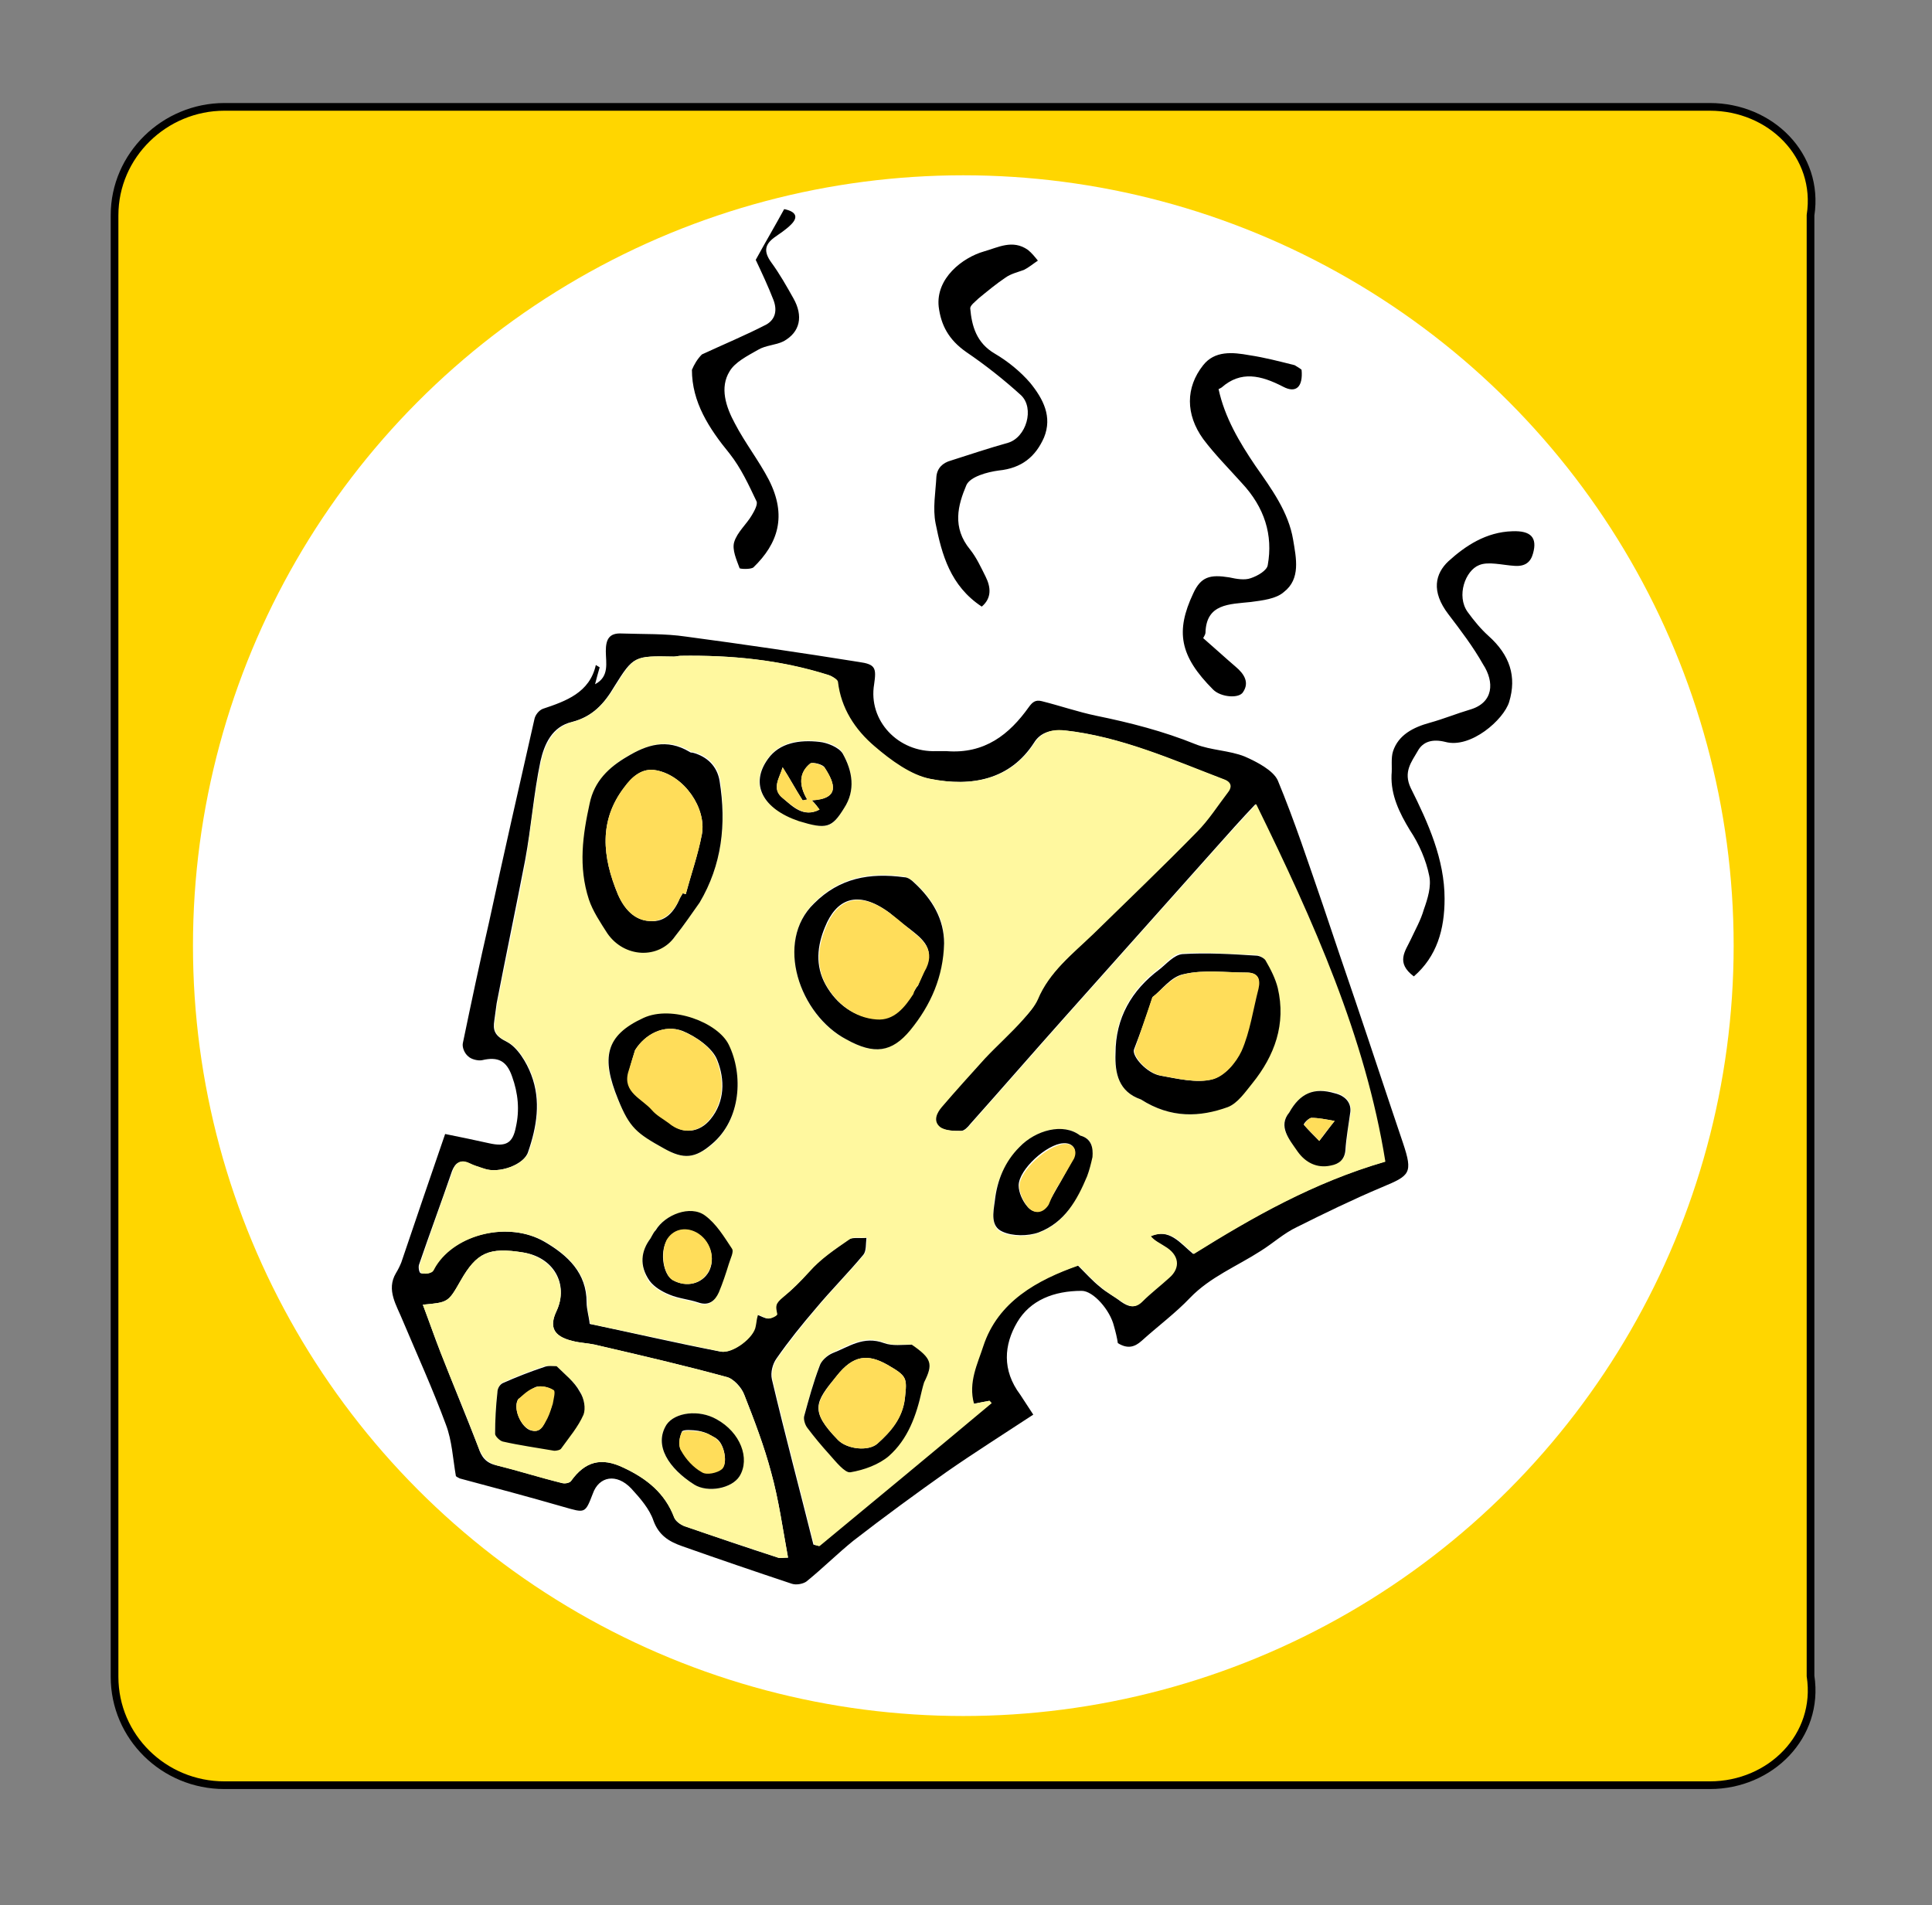<svg version="1.1" id="Layer_1" xmlns="http://www.w3.org/2000/svg" x="0" y="0" viewBox="0 0 251.3 247.8" xml:space="preserve"><rect x="0" y="0" width="251.3" height="247.8" fill="#808080" stroke="none"/><style>.st2{fill:#fff89f}.st3{fill:#ffdd5a}</style><path d="M222.4 232.2H29.2c-7.9 0-14.3-6.3-14.3-14.1V28c0-7.8 6.5-14.1 14.3-14.1h193.2c7.9 0 14.3 6.3 13.1 14.1v190c1.2 7.8-5.2 14.2-13.1 14.2z" fill="#ffd600" stroke="#000" stroke-miterlimit="10"/><circle cx="125.3" cy="123" r="100.2" fill="#fff"/><g><path d="M59.8 192.3c4.5 1.2 9 2.4 13.5 3.7 2.8.8 2.8.9 3.8-1.7.8-2.3 3.1-2.7 5-.7 1.2 1.3 2.4 2.7 2.9 4.2.7 1.9 2 2.7 3.7 3.3 4.8 1.7 9.5 3.3 14.3 4.9.6.2 1.5 0 1.9-.3 2.1-1.7 4-3.6 6.1-5.3 4-3.1 8.1-6.1 12.2-9 3.6-2.5 7.4-4.9 11.2-7.4-.6-.9-1.1-1.7-1.7-2.6-2.4-3.2-2.1-6.5-.4-9.4 1.7-2.9 4.8-4.1 8.4-4.1 1.5 0 3.7 2.5 4.2 4.6.2.7.4 1.5.5 2.2 1.3.8 2.2.5 3.1-.3 2.1-1.9 4.4-3.6 6.3-5.6 2.6-2.7 6.1-4.1 9.2-6.1 1.6-1 3-2.3 4.7-3.1 3.6-1.8 7.3-3.6 11.1-5.2 3.6-1.5 4-1.8 2.7-5.7-2.1-6.2-4.1-12.3-6.2-18.5-1.4-4.1-2.8-8.2-4.2-12.4-1.9-5.5-3.7-11-5.9-16.3-.6-1.3-2.7-2.4-4.3-3.1-2-.8-4.4-.8-6.4-1.6-4.2-1.7-8.5-2.8-12.9-3.7-2.4-.5-4.7-1.3-7.1-1.9-.8-.2-1.2.1-1.7.8-2.5 3.5-5.7 6.1-10.7 5.7h-1.3c-5 .2-8.9-4-8.1-8.7.3-2.1.2-2.6-2-2.9-7.5-1.2-15-2.3-22.5-3.3-2.7-.4-5.5-.3-8.3-.4-1.7-.1-2.1.8-2.1 2.3s.5 3.3-1.4 4.3c.2-.8.4-1.5.6-2.2-.2-.1-.3-.2-.5-.3-.8 3.6-3.9 4.7-6.9 5.7-.5.2-1 .8-1.1 1.4-2 8.8-4 17.6-5.9 26.4-1.2 5.2-2.3 10.4-3.4 15.7-.1.5.2 1.3.7 1.7.4.4 1.3.6 1.8.5 2.1-.5 3.2.1 3.9 2.1.8 2.2 1 4.4.5 6.6-.4 2.1-1.3 2.6-3.5 2.1-1.8-.4-3.7-.8-5.7-1.2-1.9 5.5-3.8 11.1-5.7 16.7-.2.5-.4.9-.7 1.4-1.3 2.2.1 4.2.9 6.2 1.9 4.5 3.9 8.9 5.6 13.5.8 2.1.9 4.4 1.3 6.7.1.1.3.2.5.3zm68.9-10.1c.1.1.2.2.2.3-7.5 6.2-15 12.4-22.4 18.6-.2-.1-.4-.1-.7-.2-1.8-7.2-3.7-14.3-5.4-21.5-.2-.9.1-2 .6-2.7 1.6-2.3 3.3-4.4 5.1-6.5 2-2.4 4.2-4.6 6.2-7 .4-.5.3-1.4.4-2.2-.8.1-1.7-.1-2.3.2-1.8 1.3-3.8 2.5-5.2 4.2-1 1.2-2.2 2.4-3.4 3.3-1.1.8-1 1.2-.8 2.2 0 .2-.7.6-1.1.6s-.9-.3-1.4-.5c-.1.6-.2 1.1-.3 1.5-.2 1.5-3 3.6-4.5 3.3-5.7-1.1-11.3-2.4-17-3.6-.1-1-.4-1.9-.4-2.8 0-3.8-2.4-6.1-5.5-7.9-4.7-2.7-11.6-1-14.2 3.2-.2.3-.3.7-.6.8-.4.2-.9.2-1.3.1-.2-.1-.3-.8-.2-1.1 1.4-4.1 2.9-8.1 4.3-12.2.4-1 1-1.5 2.2-1 .6.3 1.3.5 1.9.7 2 .7 5.3-.5 5.8-2.2 1.1-3.2 1.7-6.6.4-10-.6-1.6-1.8-3.6-3.2-4.3-1.6-.8-1.8-1.5-1.6-2.8.1-.7.2-1.5.3-2.2 1.2-6.2 2.5-12.4 3.7-18.6.8-4.3 1.1-8.6 2-12.9.5-2.2 1.5-4.5 4.1-5.1 2.7-.7 4.2-2.4 5.5-4.6 2.5-4 2.6-4 7.7-3.9.3 0 .6-.1.9-.1 6.5-.1 12.9.5 19.2 2.5.5.1 1.2.6 1.2.9.4 3.4 2.2 6.2 4.8 8.4 2.1 1.8 4.6 3.7 7.2 4.2 5.5 1.1 10.5.1 13.6-4.7.8-1.3 2.1-1.7 3.9-1.6 7.3.8 14 3.8 20.8 6.4 1 .4.9 1 .4 1.7-1.3 1.7-2.5 3.5-4 5.1-4.4 4.5-9 8.9-13.5 13.3-2.7 2.6-5.7 5-7.2 8.5-.4 1-1.2 1.9-1.9 2.6-1.6 1.7-3.4 3.3-5 5.1-1.9 2.1-3.8 4.2-5.6 6.3-.7.8-1.3 1.8-.2 2.6.7.5 1.8.5 2.8.5.4 0 .9-.5 1.2-.9 4.1-4.6 8.1-9.2 12.2-13.8l19.8-22.2c1.6-1.8 3.2-3.6 5.1-5.6 7.5 15.3 14.2 30.3 16.8 46.5-9.3 2.7-17.2 7.2-24.9 12-1.7-1.4-3.1-3.4-5.6-2.3.5.6 1.2.9 1.8 1.3 1.8 1.2 2.1 2.8.6 4.1-1.2 1-2.4 2-3.5 3.1-.9.9-1.7.7-2.7 0-.9-.7-1.9-1.2-2.7-1.9-1-.8-1.8-1.7-2.9-2.8-5.3 1.8-10.4 4.6-12.4 10.5-.7 2.3-2 4.8-1.2 7.5 1-.2 1.6-.3 2.1-.4zM55 169.7c3.3-.3 3.3-.3 4.9-3.1 2.1-3.7 3.7-4.4 8.1-3.7 4 .6 6 4.1 4.4 7.6-1 2.1-.4 3.3 2 3.9 1.1.3 2.3.3 3.4.6 5.6 1.3 11.2 2.6 16.7 4.1.9.2 2 1.4 2.3 2.3 1.3 3.3 2.6 6.7 3.5 10.1 1 3.6 1.5 7.3 2.2 11.1-.7 0-1 .1-1.3 0-4.1-1.3-8.1-2.7-12.2-4.1-.5-.2-1.1-.6-1.3-1.1-1.2-3.2-3.6-5.1-6.6-6.5-2.9-1.4-5-.8-6.8 1.7-.2.3-.8.4-1.2.3-2.8-.7-5.6-1.6-8.5-2.3-1.4-.3-2-1.1-2.4-2.4-1.6-4.1-3.3-8.2-4.9-12.3-.8-2-1.5-4.1-2.3-6.2zM168.4 47.5c-2-.5-3.9-1-5.9-1.3-2.2-.4-4.5-.6-6 1.3-2.3 2.9-2.3 6.4 0 9.6 1.5 2 3.3 3.8 5 5.7 3 3.2 4.1 6.8 3.4 10.7-.1.7-1.3 1.4-2.2 1.7-.8.3-1.9.1-2.8-.1-2.5-.4-3.7-.1-4.7 2.1-2.3 4.9-1.8 8.1 2.6 12.5 1 1 3.4 1.2 3.9.3.8-1.2.2-2.3-1-3.3-1.4-1.2-2.7-2.4-4.2-3.7.1-.2.3-.5.3-.7.1-3.8 3.1-3.7 5.9-4 1.5-.2 3.3-.4 4.3-1.3 2.2-1.7 1.6-4.4 1.2-6.8-.6-3.6-2.8-6.6-4.9-9.6-2.1-3.1-4-6.3-4.8-10 .1 0 .2-.1.4-.2 2.5-2.2 5.1-1.6 8-.1 1.7.9 2.6 0 2.4-2.2-.2-.2-.6-.4-.9-.6zM90 48.1c0 4.2 2.2 7.6 4.9 10.9 1.5 1.9 2.5 4.1 3.5 6.2.2.4-.3 1.3-.6 1.8-.7 1.2-1.9 2.2-2.3 3.5-.3 1 .3 2.3.7 3.4 0 .1 1.4.2 1.8-.1 3.2-3.1 4.4-6.7 2-11.4-1.3-2.5-3.1-4.8-4.4-7.3-1.2-2.2-2-4.7-.7-6.8.7-1.2 2.3-2 3.7-2.8 1-.6 2.3-.6 3.3-1.1 2.2-1.2 2.6-3.3 1.3-5.6-.9-1.6-1.8-3.2-2.9-4.7-1-1.4-.8-2.3.4-3.2.7-.5 1.5-1 2.2-1.7 1-1 .6-1.7-.9-2-1.2 2.2-2.5 4.4-3.7 6.6.8 1.7 1.6 3.4 2.3 5.2.5 1.3.3 2.5-.9 3.2-2.7 1.4-5.6 2.6-8.4 3.9-.6.6-1 1.3-1.3 2zM183.9 127c3-2.6 4-6.1 4-10.1 0-5.1-2.1-9.8-4.4-14.4-1-2.1.1-3.4.9-4.8.7-1.3 2-1.6 3.6-1.2 3.3.9 7.6-2.9 8.3-5.2 1-3.3.1-6.1-2.7-8.6-1-.9-1.9-2-2.7-3.1-1.5-2.1-.3-5.4 1.5-6.1 1.2-.5 3 0 4.6.1 1.4.1 2.1-.5 2.4-1.6.6-2.1-.3-3-2.7-2.9-3.4.1-6.1 1.9-8.3 3.9-1.7 1.6-2.3 3.9 0 6.9 1.6 2.1 3.2 4.2 4.5 6.5 1.5 2.3 1.4 5-1.7 5.9-1.7.5-3.4 1.2-5.2 1.7-2.2.6-4.1 1.6-4.8 3.7-.3.9-.1 2.1-.2 3.1-.1 2.6 1 4.9 2.4 7.2 1.2 1.8 2.1 3.9 2.5 5.9.3 1.4-.2 3-.7 4.4-.4 1.4-1.1 2.6-1.7 3.9-.7 1.5-2 3 .4 4.8zM127.7 78.9c1.3-1.1 1.2-2.5.5-3.9-.6-1.2-1.2-2.5-2-3.5-2.4-2.9-1.6-5.8-.5-8.4.5-1.1 2.7-1.7 4.2-1.9 3-.3 4.8-1.8 5.9-4.3 1.1-2.7-.1-5-1.8-7.1-1.3-1.5-2.9-2.8-4.6-3.8-2.4-1.4-3-3.6-3.2-5.9 0-.4.7-.9 1.1-1.3 1.1-.9 2.3-1.9 3.5-2.7.7-.5 1.6-.7 2.4-1 .6-.3 1.2-.8 1.8-1.2-.4-.5-.8-1-1.3-1.4-2-1.4-3.9-.3-5.7.2-2.8.8-6.3 3.5-5.9 7.2.3 2.4 1.3 4.3 3.6 5.9 2.5 1.7 4.9 3.6 7.1 5.6 1.8 1.7.7 5.5-1.7 6.2-2.5.7-4.9 1.5-7.4 2.3-1.1.3-1.8 1-1.9 2.1-.1 2-.5 4.1-.1 6.1.8 4 1.9 8.1 6 10.8z"/><path class="st2" d="M128.7 182.2c-.6.1-1.1.2-2 .4-.8-2.8.5-5.3 1.2-7.5 1.9-5.8 7-8.6 12.4-10.5 1.1 1.1 1.9 2 2.9 2.8.8.7 1.8 1.3 2.7 1.9 1 .7 1.8.9 2.7 0 1.1-1.1 2.3-2 3.5-3.1 1.5-1.3 1.3-3-.6-4.1-.6-.4-1.3-.7-1.8-1.3 2.6-1.1 3.9.9 5.6 2.3 7.7-4.8 15.6-9.3 24.9-12-2.6-16.2-9.3-31.2-16.8-46.5-1.9 2.1-3.5 3.8-5.1 5.6l-19.8 22.2c-4.1 4.6-8.1 9.2-12.2 13.8-.3.4-.8.9-1.2.9-.9 0-2.1 0-2.8-.5-1-.8-.4-1.9.2-2.6 1.8-2.1 3.7-4.2 5.6-6.3 1.6-1.7 3.4-3.3 5-5.1.7-.8 1.5-1.7 1.9-2.6 1.5-3.6 4.5-5.9 7.2-8.5 4.5-4.4 9.1-8.8 13.5-13.3 1.5-1.5 2.7-3.4 4-5.1.5-.6.6-1.3-.4-1.7-6.8-2.6-13.5-5.6-20.8-6.4-1.8-.2-3 .3-3.9 1.6-3.1 4.8-8.1 5.8-13.6 4.7-2.5-.5-5.1-2.4-7.2-4.2-2.6-2.2-4.4-5-4.8-8.4 0-.3-.7-.7-1.2-.9-6.3-2-12.7-2.6-19.2-2.5-.3 0-.6.1-.9.1-5.2-.1-5.2-.1-7.7 3.9-1.3 2.1-2.8 3.9-5.5 4.6-2.6.7-3.6 3-4.1 5.1-.9 4.2-1.3 8.6-2 12.9-1.1 6.2-2.5 12.4-3.7 18.6-.1.7-.2 1.5-.3 2.2-.2 1.3 0 2 1.6 2.8 1.4.7 2.6 2.7 3.2 4.3 1.3 3.4.7 6.8-.4 10-.6 1.7-3.9 2.9-5.8 2.2-.6-.2-1.3-.4-1.9-.7-1.2-.6-1.9 0-2.2 1-1.5 4.1-2.9 8.1-4.3 12.2-.1.3.1 1 .2 1.1.4.1.9.1 1.3-.1.3-.1.4-.5.6-.8 2.6-4.2 9.5-5.9 14.2-3.2 3.1 1.8 5.5 4.2 5.5 7.9 0 .9.2 1.8.4 2.8 5.7 1.2 11.4 2.4 17 3.6 1.5.3 4.3-1.8 4.5-3.3.1-.4.1-.9.3-1.5.6.2 1 .5 1.4.5s1.2-.4 1.1-.6c-.2-1-.3-1.3.8-2.2 1.1-.9 2.3-2.1 3.4-3.3 1.4-1.6 3.3-2.9 5.2-4.2.5-.4 1.5-.2 2.3-.2-.1.7 0 1.7-.4 2.2-2 2.4-4.2 4.6-6.2 7-1.8 2.1-3.5 4.3-5.1 6.5-.5.7-.8 1.9-.6 2.7 1.7 7.2 3.6 14.3 5.4 21.5.2.1.4.1.7.2 7.5-6.2 15-12.4 22.4-18.6l-.3-.3zM91 117.4c-1 1.4-2 2.9-3.1 4.3-2.1 2.9-6.6 2.8-8.8-.4-.9-1.4-1.9-2.9-2.4-4.4-1.4-4.2-.8-8.4.1-12.5.6-2.8 2.5-4.7 4.9-6.1 2.5-1.4 5.1-2.4 8.1-.6.1.1.2.1.4.1 1.9.5 3.2 1.8 3.5 3.7.8 5.7.2 11-2.7 15.9zm57.4 25.6c-2.9-1-3.4-3.4-3.4-6.1.1-4.6 2.1-8.2 5.7-10.9 1-.7 1.9-2 3-2 3.2-.2 6.4.1 9.6.2.4 0 1 .3 1.2.6.6 1.1 1.3 2.3 1.6 3.6 1.1 4.8-.4 8.9-3.3 12.4-.9 1.2-1.9 2.6-3.2 3.1-3.5 1.4-7.3 1.6-11.2-.9zm-38.3-7.8c-6.1-3.1-9.4-12.7-4.2-17.8 3.3-3.3 7.1-4 11.7-3.4.4.1.9.4 1.3.7 2.4 2.2 4 4.8 3.9 7.9-.1 4.3-1.7 8.1-4.4 11.3-2.5 3-4.7 3.3-8.3 1.3zm-23.7 14.2c-3.6-2-4.4-2.7-6-6.3-2.3-5.4-1.7-8.3 3.3-10.6 3.6-1.7 9.7.7 11.1 3.5 1.9 3.9 1.6 9.6-2.2 12.9-2.2 1.8-3.8 1.9-6.2.5zm32.2 25.5c2.5 1.9 2.8 2.6 1.6 4.8-.2.3-.2.8-.3 1.1-.7 3.2-1.8 6.4-4.3 8.5-1.3 1.1-3.2 1.8-5 2.1-.7.1-1.9-1.4-2.7-2.3-1.1-1.1-2-2.3-2.9-3.5-.3-.4-.5-1.1-.4-1.5.6-2.2 1.2-4.4 2-6.5.3-.7 1-1.4 1.7-1.7 2.1-.9 4-2.3 6.7-1.3 1.1.5 2.4.2 3.6.3zm21.9-27.2c1.6.4 1.7 1.6 1.5 2.9-.2.8-.3 1.7-.7 2.5-1.3 3.1-2.9 6.1-6.3 7.3-1.3.5-3.4.5-4.7-.1-1.5-.7-1.1-2.5-1-4 .3-2.7 1.4-5 3.2-7 2.2-2.3 5.8-3.3 8-1.6zm-30.7-42.6c-1.6 2.7-2.3 2.8-5.9 1.6-4.8-1.6-6.5-4.7-4-8.1 1.5-2.1 4.1-2.5 6.7-2.2 1.1.1 2.6.7 3 1.5 1.3 2.4 1.7 4.9.2 7.2zm-25.2 56c.3-.5.4-.8.6-1 1.2-2.1 4.6-3.3 6.4-1.9 1.5 1.1 2.5 2.8 3.5 4.3.3.4-.2 1.3-.4 2-.4 1.2-.8 2.5-1.3 3.7-.5 1.1-1.2 1.8-2.7 1.3-1.2-.4-2.5-.5-3.7-1-.9-.4-2-1-2.6-1.8-1.3-2.1-1-4 .2-5.6zm83.1-16.4c1.4-2.5 3.2-3.3 6-2.6 1.3.4 2.2 1.2 2 2.7-.3 1.6-.5 3.1-.6 4.7-.1 1.2-.8 1.8-1.9 2-1.8.3-3.3-.4-4.3-1.8-1.2-1.5-2.8-3.1-1.2-5z"/><path class="st2" d="M55 169.7c.8 2.1 1.5 4.1 2.3 6.2 1.6 4.1 3.4 8.2 4.9 12.3.5 1.2 1.1 2 2.4 2.4 2.8.7 5.6 1.6 8.5 2.3.4.1 1 0 1.2-.3 1.8-2.5 3.9-3.1 6.8-1.7 3 1.4 5.4 3.3 6.6 6.5.2.4.8.9 1.3 1.1 4 1.4 8.1 2.7 12.2 4.1.3.1.6 0 1.3 0-.7-3.8-1.2-7.5-2.2-11.1-.9-3.4-2.2-6.8-3.5-10.1-.4-.9-1.4-2.1-2.3-2.3-5.5-1.5-11.1-2.8-16.7-4.1-1.1-.3-2.3-.3-3.4-.6-2.4-.6-3-1.8-2-3.9 1.6-3.4-.5-6.9-4.4-7.6-4.4-.7-6 0-8.1 3.7-1.6 2.8-1.6 2.8-4.9 3.1zm17.4 8c1.1 1.1 2.3 2 3 3.2.5.8.8 2.2.5 3-.7 1.6-1.9 3-2.9 4.4-.2.2-.6.4-.9.3-2.2-.3-4.4-.7-6.7-1.2-.4-.1-1-.7-1-1 0-1.8.1-3.6.3-5.4 0-.4.3-1 .7-1.2 1.8-.8 3.6-1.5 5.4-2.1.4-.1 1 0 1.6 0zm17.9 15.4c-3.4-2.1-5.3-5.2-3.6-7.8 1.1-1.6 4.2-2 6.5-.7 3 1.7 4.3 5.1 3 7.4-1 1.6-4 2.2-5.9 1.1z"/><path d="M91 117.4c2.9-4.9 3.5-10.2 2.6-15.8-.3-1.9-1.6-3.2-3.5-3.7-.1 0-.3 0-.4-.1-3-1.8-5.6-.9-8.1.6-2.4 1.4-4.3 3.2-4.9 6.1-.9 4.1-1.5 8.2-.1 12.5.5 1.5 1.5 3 2.4 4.4 2.2 3.2 6.7 3.4 8.8.4 1.2-1.5 2.2-3 3.2-4.4zm-1.8-1.1c-.1 0-.3-.1-.4-.1-.1.2-.3.5-.4.7-.7 1.7-1.9 3.1-3.9 2.9-2-.1-3.3-1.6-4.1-3.4-2.1-5-2.5-9.7.8-14 1-1.3 2.3-2.6 4.2-2.2 3.6.7 6.5 4.9 5.9 8.3-.5 2.6-1.4 5.2-2.1 7.8zM148.4 143c3.9 2.5 7.7 2.3 11.3 1 1.3-.5 2.3-2 3.2-3.1 2.9-3.6 4.4-7.7 3.3-12.4-.3-1.2-.9-2.4-1.6-3.6-.2-.3-.8-.6-1.2-.6-3.2-.2-6.4-.4-9.6-.2-1.1.1-2.1 1.3-3 2-3.6 2.7-5.7 6.3-5.7 10.9-.1 2.6.4 5 3.3 6zm1.5-13.3c1.2-.9 2.4-2.7 4.1-3 2.6-.6 5.4-.2 8.1-.2 1.5 0 1.9.8 1.5 2.1-.7 2.7-1.1 5.6-2.2 8.1-.7 1.6-2.2 3.3-3.8 3.7-2 .5-4.5-.1-6.7-.5-1.7-.3-3.7-2.5-3.4-3.4.8-2.1 1.6-4.2 2.4-6.8zM110.1 135.2c3.6 2 5.9 1.7 8.3-1.2 2.7-3.3 4.3-7 4.4-11.3 0-3.1-1.5-5.7-3.9-7.9-.3-.3-.8-.7-1.3-.7-4.5-.6-8.4.1-11.7 3.4-5.2 5-1.9 14.5 4.2 17.7zm9.3-7c-.1 0-.1 0 0 0-.3.3-.4.7-.7 1-1.2 1.7-2.5 3.4-4.8 3.3-2.8-.2-5.1-1.9-6.5-4.4s-1.1-5.1-.1-7.5c1.4-3.5 4.1-5.1 8.5-1.8.7.6 1.4 1.2 2.1 1.7 1.8 1.4 3.8 2.7 2.5 5.3-.3.9-.7 1.6-1 2.4zM86.4 149.4c2.5 1.4 4 1.3 6.2-.6 3.8-3.2 4.1-9 2.2-12.9-1.4-2.9-7.4-5.2-11.1-3.5-5 2.3-5.5 5.2-3.3 10.6 1.5 3.7 2.4 4.4 6 6.4zm-3.8-12.8c1.3-2.1 3.8-3.4 6.2-2.5 1.7.7 3.9 2.2 4.5 3.8 1 2.5 1 5.4-.9 7.7-1.4 1.7-3.5 2-5.3.5-.7-.6-1.6-1-2.2-1.7-1.3-1.5-3.8-2.3-3.1-4.9.2-1 .5-1.9.8-2.9zM118.6 174.9c-1.2 0-2.5.2-3.6-.2-2.7-1-4.6.5-6.7 1.3-.7.3-1.5 1-1.7 1.7-.8 2.1-1.4 4.3-2 6.5-.1.4.1 1.1.4 1.5.9 1.2 1.9 2.4 2.9 3.5.8.9 2 2.4 2.7 2.3 1.8-.3 3.7-1 5-2.1 2.5-2.2 3.6-5.3 4.3-8.5.1-.4.2-.8.3-1.1 1.2-2.4 1-3.1-1.6-4.9zm-3.2 2.6c2.6 1.5 2.6 1.7 2.3 4.4-.3 2.5-1.8 4.3-3.6 5.9-1.2 1-3.9.7-5.1-.5-3.7-3.8-3-4.9-.2-8.3 2.2-2.8 4.1-2.9 6.6-1.5zM140.5 147.7c-2.2-1.7-5.8-.7-7.9 1.5-1.9 1.9-2.9 4.3-3.2 7-.2 1.5-.6 3.3 1 4 1.3.6 3.3.6 4.7.1 3.4-1.3 5-4.2 6.3-7.3.3-.8.5-1.6.7-2.5.1-1.2-.1-2.4-1.6-2.8zm-2.6 6.1c-.5.9-1.1 1.9-1.6 2.8-.7 1.1-1.8 1.4-2.7.3-.6-.7-1.1-1.8-1.1-2.7 0-2.1 3.7-5.4 5.8-5.5 1.2-.1 1.9.8 1.3 1.9-.5 1.1-1.1 2.1-1.7 3.2zM109.8 105.1c1.5-2.3 1.1-4.8-.2-7.1-.5-.8-2-1.4-3-1.5-2.6-.3-5.2.1-6.7 2.2-2.4 3.3-.7 6.5 4 8.1 3.6 1.1 4.3.9 5.9-1.7zm-3.2.2c-2.1 1.1-3.5-.4-4.8-1.5-1.5-1.2-.4-2.6 0-4 .9 1.4 1.7 2.9 2.6 4.3.2 0 .4-.1.6-.1-1.1-1.8-1.1-3.5.4-4.7.3-.2 1.7.1 1.9.6 1.3 2 2 4-1.7 4.2.5.5.7.8 1 1.2zM84.6 161.1c-1.2 1.6-1.5 3.5-.1 5.5.6.8 1.6 1.4 2.6 1.8 1.2.5 2.5.6 3.7 1 1.4.5 2.2-.2 2.7-1.3.5-1.2.9-2.4 1.3-3.7.2-.7.7-1.6.4-2-1-1.5-2-3.2-3.5-4.3-1.9-1.4-5.2-.1-6.4 1.9-.3.3-.4.6-.7 1.1zm2.9 5.4c-1.2-.7-1.7-3.5-.8-5.1.8-1.4 2.4-1.9 3.9-1 1.8 1 2.5 3.3 1.6 5-.9 1.6-2.9 2.1-4.7 1.1zM167.7 144.7c-1.5 1.8 0 3.5 1.1 5.1 1 1.4 2.5 2.2 4.3 1.8 1.1-.2 1.8-.8 1.9-2 .1-1.6.4-3.2.6-4.7.3-1.5-.7-2.4-2-2.7-2.7-.8-4.5 0-5.9 2.5zm3.9 3.7c-.8-.8-1.4-1.4-2-2.1-.1-.1.6-.9 1-.9.9 0 1.9.2 3 .4-.8 1-1.2 1.6-2 2.6zM72.4 177.7c-.5 0-1.1-.1-1.6.1-1.8.6-3.6 1.3-5.4 2.1-.4.2-.7.7-.7 1.2-.2 1.8-.3 3.6-.3 5.4 0 .3.6.9 1 1 2.2.5 4.4.8 6.7 1.2.3 0 .8-.1.9-.3 1-1.4 2.2-2.8 2.9-4.4.3-.8.1-2.1-.5-3-.7-1.3-1.9-2.2-3-3.3zm-5 4.3c.6-.4 1.4-1.2 2.3-1.6.6-.2 1.6 0 2.2.4.3.2 0 1.2-.1 1.8-.1.7-.4 1.3-.7 1.9-.4.9-.8 2-2.2 1.5-1.2-.5-2.2-2.9-1.5-4zM90.3 193.1c1.8 1.1 4.9.5 5.9-1.1 1.4-2.3.1-5.7-3-7.4-2.3-1.3-5.4-.9-6.5.7-1.7 2.7.3 5.7 3.6 7.8zm1.8-6.6c.7.4 1 .5 1.2.7.9.7 1.4 3.1.6 3.8-.6.5-2 .8-2.6.4-1.1-.6-2-1.7-2.7-2.8-.4-.6-.2-1.7.1-2.4.2-.3 1.4-.2 2.1-.1.6.1 1.1.3 1.3.4z"/><path class="st3" d="M89.2 116.3c.7-2.6 1.6-5.1 2.1-7.8.6-3.4-2.3-7.6-5.9-8.3-1.9-.4-3.3.9-4.2 2.2-3.3 4.3-2.9 9-.8 14 .8 1.8 2.1 3.3 4.1 3.4 1.9.1 3.2-1.3 3.9-2.9.1-.3.3-.5.4-.7.1 0 .2 0 .4.1zM149.9 129.7c-.9 2.6-1.6 4.7-2.3 6.8-.3.9 1.7 3.1 3.4 3.4 2.2.4 4.7 1 6.7.5 1.6-.4 3.1-2.2 3.8-3.7 1.1-2.5 1.5-5.4 2.2-8.1.3-1.3-.1-2.1-1.5-2.1-2.7 0-5.6-.4-8.1.2-1.7.4-3 2.1-4.2 3zM119.4 128.2c.4-.8.7-1.6 1.1-2.3 1.2-2.6-.8-3.9-2.5-5.3-.7-.6-1.4-1.2-2.1-1.7-4.3-3.3-7.1-1.8-8.5 1.8-1 2.4-1.3 5 .1 7.5 1.4 2.4 3.7 4.2 6.5 4.4 2.3.2 3.7-1.6 4.8-3.3.1-.4.3-.8.6-1.1-.1 0-.1 0 0 0zM82.6 136.6c-.3 1-.6 1.9-.9 2.9-.7 2.6 1.8 3.4 3.1 4.9.6.7 1.4 1.1 2.2 1.7 1.8 1.5 3.9 1.2 5.3-.5 1.9-2.3 1.9-5.2.9-7.7-.6-1.6-2.7-3.1-4.5-3.8-2.3-.9-4.8.4-6.1 2.5zM115.4 177.5c-2.5-1.4-4.4-1.3-6.6 1.5-2.7 3.4-3.5 4.5.2 8.3 1.2 1.2 3.9 1.5 5.1.5 1.8-1.6 3.3-3.3 3.6-5.9.3-2.7.3-2.9-2.3-4.4zM137.9 153.8c.6-1 1.2-2.1 1.8-3.1.5-1.1-.1-2-1.3-1.9-2.2.2-5.8 3.5-5.8 5.5 0 .9.5 1.9 1.1 2.7.9 1 2 .8 2.7-.3.4-1 .9-2 1.5-2.9zM106.6 105.3c-.3-.4-.6-.7-1-1.2 3.7-.2 3-2.2 1.7-4.2-.3-.4-1.6-.8-1.9-.6-1.5 1.2-1.5 2.8-.4 4.7-.2 0-.4.1-.6.1-.9-1.4-1.7-2.9-2.6-4.3-.4 1.4-1.5 2.8 0 4 1.3 1 2.7 2.6 4.8 1.5zM87.5 166.5c1.8 1 3.8.5 4.7-1.2.9-1.7.2-4-1.6-5-1.5-.8-3.1-.4-3.9 1-.8 1.7-.4 4.5.8 5.2zM171.6 148.4c.7-1 1.2-1.6 2-2.6-1.1-.2-2.1-.4-3-.4-.4 0-1 .9-1 .9.6.7 1.3 1.3 2 2.1zM67.4 182c-.7 1.2.3 3.5 1.6 4s1.7-.6 2.2-1.5c.3-.6.5-1.3.7-1.9.1-.6.4-1.7.1-1.8-.6-.4-1.6-.6-2.2-.4-1.1.3-1.8 1.1-2.4 1.6zM92.1 186.5c-.1 0-.7-.3-1.3-.3-.7-.1-1.9-.2-2.1.1-.4.7-.5 1.8-.1 2.4.6 1.1 1.6 2.2 2.7 2.8.6.4 2 .1 2.6-.4.8-.7.3-3.2-.6-3.8-.2-.3-.5-.4-1.2-.8z"/></g></svg>